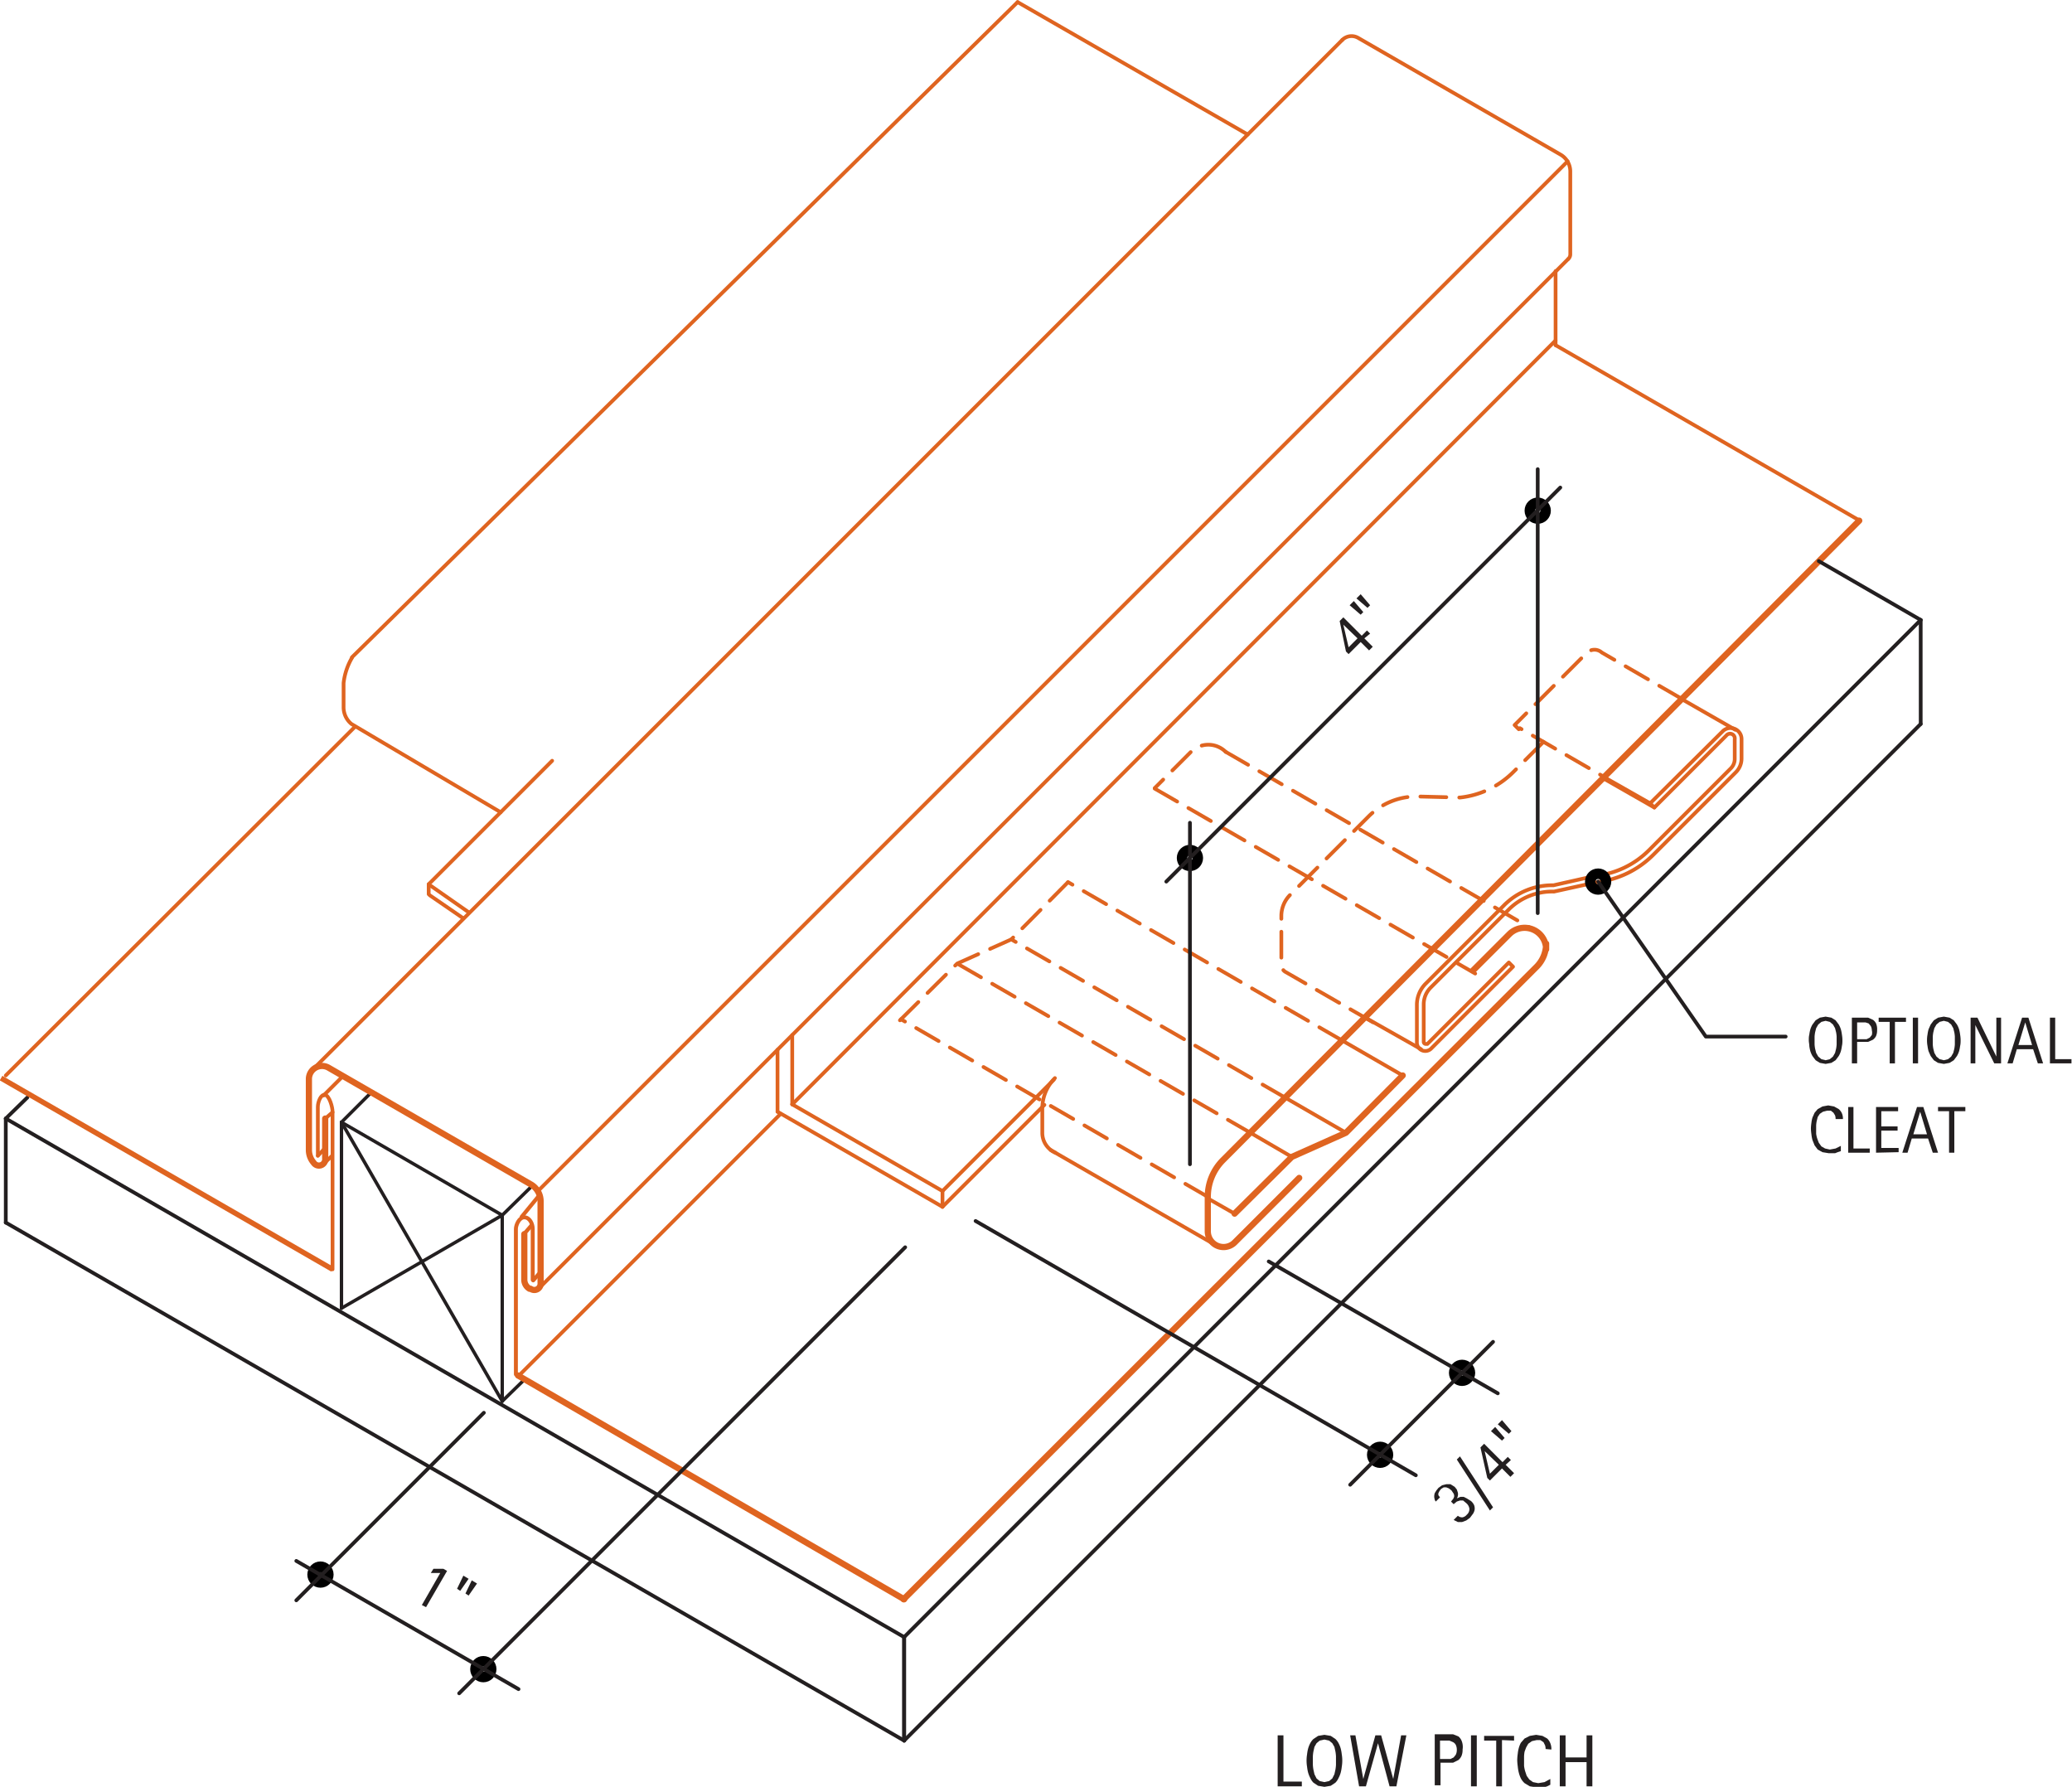 <svg xmlns="http://www.w3.org/2000/svg" viewBox="0 0 394.4 340.1"><defs><style>.\31 d3dd215-e7c2-43d8-bc6a-8af022152560,.\33 9ec599f-a575-475d-8840-edc725f975f5,.\38 c32e65b-fba1-4274-bef3-27aa8adf75ea,.\38 efd517c-10f9-4e66-a3c1-e709cd962dc1,.\39 e9d08e8-3271-45d7-abd8-5c01f90906ec,.aaa25b14-5fd6-45f2-8c88-08ea44b16287,.bd6f2088-85c6-4496-8e0c-b0d9fc3b783a,.d24f0d60-266e-4ef7-a408-c31acaecfe5c{fill:none;}.\38 c32e65b-fba1-4274-bef3-27aa8adf75ea,.\38 efd517c-10f9-4e66-a3c1-e709cd962dc1,.\39 e9d08e8-3271-45d7-abd8-5c01f90906ec,.bd6f2088-85c6-4496-8e0c-b0d9fc3b783a,.d24f0d60-266e-4ef7-a408-c31acaecfe5c{stroke:#df6420;}.\31 d3dd215-e7c2-43d8-bc6a-8af022152560,.\33 9ec599f-a575-475d-8840-edc725f975f5,.\37 50aa8a2-30f8-4b5f-8d0b-f805d10a89eb,.\38 c32e65b-fba1-4274-bef3-27aa8adf75ea,.\38 efd517c-10f9-4e66-a3c1-e709cd962dc1,.\39 e9d08e8-3271-45d7-abd8-5c01f90906ec,.aaa25b14-5fd6-45f2-8c88-08ea44b16287,.d24f0d60-266e-4ef7-a408-c31acaecfe5c{stroke-linecap:round;stroke-linejoin:round;}.\38 c32e65b-fba1-4274-bef3-27aa8adf75ea{stroke-width:1.18px;}.\33 9ec599f-a575-475d-8840-edc725f975f5,.\38 efd517c-10f9-4e66-a3c1-e709cd962dc1,.d24f0d60-266e-4ef7-a408-c31acaecfe5c{stroke-width:0.71px;}.\33 9ec599f-a575-475d-8840-edc725f975f5,.aaa25b14-5fd6-45f2-8c88-08ea44b16287{stroke:#231f20;}.aaa25b14-5fd6-45f2-8c88-08ea44b16287{stroke-width:0.64px;}.d24f0d60-266e-4ef7-a408-c31acaecfe5c{stroke-dasharray:4.93 2.47;}.\39 e9d08e8-3271-45d7-abd8-5c01f90906ec{stroke-width:0.75px;}.bd6f2088-85c6-4496-8e0c-b0d9fc3b783a{stroke-miterlimit:10;}.\35 0525141-1a16-4550-a196-e513aeee5970,.\37 50aa8a2-30f8-4b5f-8d0b-f805d10a89eb{fill:#231f20;}.\31 d3dd215-e7c2-43d8-bc6a-8af022152560,.\37 50aa8a2-30f8-4b5f-8d0b-f805d10a89eb{stroke:#000;stroke-width:2px;}</style></defs><title>roofing-batten.D.transverse-seams-low-pitch</title><g id="67b0bba9-7e9f-4ef3-86ae-439bbc076e92" data-name="BASE-COPPER"><g id="5516cb11-af53-430d-b483-95c1b2bf9e80" data-name="LWPOLYLINE"><path class="8c32e65b-fba1-4274-bef3-27aa8adf75ea" d="M359.4,123.7,238.3,245.4a9.9,9.9,0,0,0-2.9,7V259a3,3,0,0,0,5.1,2.1l12.3-12.3" transform="translate(-5.5 -24.6)"/></g><g id="443da214-29c4-433e-adfc-33273a95d56a" data-name="LWPOLYLINE"><polyline class="8c32e65b-fba1-4274-bef3-27aa8adf75ea" points="235 231 245.9 220.2 256.2 215.6 267 204.7"/></g><g id="427f843e-2279-4357-8b44-c8305e7750c8" data-name="LWPOLYLINE"><path class="8efd517c-10f9-4e66-a3c1-e709cd962dc1" d="M319.6,177.5l.8.8,13.7-13.7a.9.9,0,0,1,1.6.7V169a2.5,2.5,0,0,1-.7,1.8l-15.6,15.6a16.9,16.9,0,0,1-10.2,4.9l-8,1.8a12.9,12.9,0,0,0-9.4,3.8l-14.9,14.9a5.7,5.7,0,0,0-1.7,4.1v7.1a1.6,1.6,0,0,0,2.8,1.1l15.5-15.5-.8-.8-15.5,15.5h-.3a.4.4,0,0,1-.4-.4v-7.1a4.5,4.5,0,0,1,1.3-3.2l14.9-14.9a11.7,11.7,0,0,1,8.6-3.4l8.2-1.8a18.2,18.2,0,0,0,10.8-5.3l15.6-15.6a3.7,3.7,0,0,0,1.1-2.6v-3.7a2.1,2.1,0,0,0-3.6-1.5Z" transform="translate(-5.5 -24.6)"/></g><g id="6901b46f-d925-4d82-841c-80f1cc86b143" data-name="LWPOLYLINE"><path class="8c32e65b-fba1-4274-bef3-27aa8adf75ea" d="M177.5,329,298,208.6a6.2,6.2,0,0,0,1.8-4.4v1.1a4.1,4.1,0,0,0-7-2.9l-6.9,6.9" transform="translate(-5.5 -24.6)"/></g></g><g id="8340d8c0-a70b-45cd-b3bb-72033c7eb5e1" data-name="AXON-OTHER"><g id="dd4ca42b-f21c-49cc-8d6f-f12eced87f91" data-name="LINE"><line class="39ec599f-a575-475d-8840-edc725f975f5" x1="172.1" y1="311.6" x2="1.1" y2="212.9"/></g><g id="c7cbaad3-fd53-43de-807d-f3d9a21c248f" data-name="LINE"><line class="39ec599f-a575-475d-8840-edc725f975f5" x1="1.1" y1="212.9" x2="1.1" y2="232.7"/></g><g id="fae3ee29-f5b4-4575-ab67-b903fc657760" data-name="LINE"><line class="39ec599f-a575-475d-8840-edc725f975f5" x1="1.1" y1="232.7" x2="172.1" y2="331.3"/></g><g id="2c86b20a-a355-4604-aef3-055f74469d16" data-name="LINE"><line class="aaa25b14-5fd6-45f2-8c88-08ea44b16287" x1="65" y1="249" x2="65" y2="213.6"/></g><g id="4a37e43b-052f-4875-bb98-965b6737f32c" data-name="LINE"><line class="aaa25b14-5fd6-45f2-8c88-08ea44b16287" x1="65" y1="213.6" x2="95.6" y2="231.3"/></g><g id="d610483a-706c-43d4-a601-25cb5b1a58c9" data-name="LINE"><line class="aaa25b14-5fd6-45f2-8c88-08ea44b16287" x1="95.6" y1="231.3" x2="95.6" y2="266.7"/></g><g id="fec5c5a4-e92b-42bb-a078-2ae5ef972fcc" data-name="LINE"><line class="aaa25b14-5fd6-45f2-8c88-08ea44b16287" x1="95.6" y1="266.7" x2="65" y2="213.6"/></g><g id="5e0d60e6-cbd0-47f8-a45f-2d793046e28e" data-name="LINE"><line class="aaa25b14-5fd6-45f2-8c88-08ea44b16287" x1="65" y1="249" x2="95.6" y2="231.3"/></g><g id="e9df71d8-1b52-4c45-9145-4faf933026bb" data-name="LINE"><line class="aaa25b14-5fd6-45f2-8c88-08ea44b16287" x1="95.6" y1="266.7" x2="99.6" y2="262.8"/></g><g id="bf8b428c-8941-4dab-bd35-a962365cd844" data-name="LINE"><line class="39ec599f-a575-475d-8840-edc725f975f5" x1="1.1" y1="212.9" x2="5.2" y2="208.9"/></g><g id="f88fb284-d2ad-4d18-a442-d651bea85738" data-name="LINE"><line class="39ec599f-a575-475d-8840-edc725f975f5" x1="365.6" y1="118" x2="346.2" y2="106.8"/></g><g id="d4e6306a-6316-49fd-9e1d-c2412a55fd02" data-name="LINE"><line class="aaa25b14-5fd6-45f2-8c88-08ea44b16287" x1="65" y1="213.6" x2="70.7" y2="207.9"/></g><g id="ac332640-a5a4-40b5-ba5f-b8421a38ffe4" data-name="LINE"><line class="aaa25b14-5fd6-45f2-8c88-08ea44b16287" x1="95.6" y1="231.3" x2="100.9" y2="226.1"/></g></g><g id="df1b613d-57fb-43f7-a465-6a4986955f5b" data-name="AXON-COPPER"><g id="6d9182eb-c988-45f6-bfce-6f44904f50b1" data-name="LINE"><line class="8efd517c-10f9-4e66-a3c1-e709cd962dc1" x1="150.8" y1="210.2" x2="296.1" y2="64.8"/></g><g id="f76c4348-069f-4ae7-9228-58e03bd8b6b2" data-name="LWPOLYLINE"><path class="8c32e65b-fba1-4274-bef3-27aa8adf75ea" d="M105.3,259.5v8.7a2,2,0,0,0,1,1.7h.2a1.2,1.2,0,0,0,1.9-1.1V253.2a3.7,3.7,0,0,0-1.9-3.2L68,227.8a2.5,2.5,0,0,0-3.7,2.1v13.6a3.7,3.7,0,0,0,.9,2.4,1.2,1.2,0,0,0,2.2-.8v-7.6" transform="translate(-5.5 -24.6)"/></g><g id="00c90320-34a1-496a-814e-7c364cffb293" data-name="LINE"><line class="8efd517c-10f9-4e66-a3c1-e709cd962dc1" x1="59.5" y1="203.6" x2="255.5" y2="7.6"/></g><g id="c5142154-3bee-4ee2-b69b-1e1784c6ffad" data-name="LINE"><line class="8efd517c-10f9-4e66-a3c1-e709cd962dc1" x1="102.5" y1="245.3" x2="298.5" y2="49.3"/></g><g id="4b91a151-c537-419b-862c-4e068a36eafa" data-name="LINE"><line class="8efd517c-10f9-4e66-a3c1-e709cd962dc1" x1="102.3" y1="226.8" x2="298.4" y2="30.7"/></g><g id="f6961456-2e54-45e6-9e55-e664adb81aa7" data-name="LINE"><line class="8efd517c-10f9-4e66-a3c1-e709cd962dc1" x1="148" y1="199.8" x2="148" y2="211.6"/></g><g id="4c8b617e-1b41-4d72-b6fb-689d363c1a42" data-name="LINE"><line class="8efd517c-10f9-4e66-a3c1-e709cd962dc1" x1="148" y1="211.6" x2="179.4" y2="229.7"/></g><g id="d6e217e5-c736-4b05-9b6b-a82e95f89b17" data-name="LINE"><line class="8efd517c-10f9-4e66-a3c1-e709cd962dc1" x1="179.4" y1="226.7" x2="200.6" y2="205.5"/></g><g id="6f200f4b-4997-416b-aa01-587b8e389363" data-name="LINE"><line class="8efd517c-10f9-4e66-a3c1-e709cd962dc1" x1="150.8" y1="197" x2="150.8" y2="210.2"/></g><g id="0d3b32c7-a7f5-4bd8-b7b7-f51b0253bcdb" data-name="LINE"><line class="8efd517c-10f9-4e66-a3c1-e709cd962dc1" x1="150.8" y1="210.2" x2="179.4" y2="226.7"/></g><g id="f070e8b7-190c-4ef7-a1c9-7af813cad329" data-name="LINE"><line class="8efd517c-10f9-4e66-a3c1-e709cd962dc1" x1="179.4" y1="226.7" x2="179.4" y2="229.7"/></g><g id="3b202e7f-9648-46b9-aedd-4d77290f2aeb" data-name="LINE"><line class="8efd517c-10f9-4e66-a3c1-e709cd962dc1" x1="179.4" y1="229.7" x2="198.8" y2="210.3"/></g><g id="578d1d49-e10d-4ace-9232-fc4b99e55d2c" data-name="LWPOLYLINE"><path class="8efd517c-10f9-4e66-a3c1-e709cd962dc1" d="M304,73.9a1.2,1.2,0,0,0,.4-.9V57.2a3.7,3.7,0,0,0-1.9-3.2L264,31.8a2.5,2.5,0,0,0-3,.4" transform="translate(-5.5 -24.6)"/></g><g id="4f23e3f9-1c93-4040-8a3d-3434644de263" data-name="LINE"><line class="8efd517c-10f9-4e66-a3c1-e709cd962dc1" x1="296.1" y1="65.7" x2="354" y2="99.1"/></g><g id="d752690c-b0e2-4fcc-ab5a-b5a612fafe85" data-name="LINE"><line class="8efd517c-10f9-4e66-a3c1-e709cd962dc1" x1="296.1" y1="51.6" x2="296.1" y2="65.7"/></g><g id="d7ff45c0-ac0f-4852-9791-f081d829773a" data-name="LINE"><line class="8efd517c-10f9-4e66-a3c1-e709cd962dc1" x1="148.6" y1="212" x2="98.6" y2="262"/></g><g id="1461dda4-b87c-41ce-b25e-ab65cea25f62" data-name="LINE"><line class="8efd517c-10f9-4e66-a3c1-e709cd962dc1" x1="314.1" y1="152.9" x2="305.3" y2="147.9"/></g><g id="1fad7d09-a9ee-48c6-897c-770d81ac5c1e" data-name="LINE"><line class="8efd517c-10f9-4e66-a3c1-e709cd962dc1" x1="330.3" y1="138.9" x2="320" y2="133"/></g><g id="811bff7b-dc62-449e-9292-550541b242c9" data-name="LINE"><line class="8efd517c-10f9-4e66-a3c1-e709cd962dc1" x1="231.4" y1="237" x2="200" y2="218.9"/></g><g id="2f69368c-2948-4b48-bbc2-3001bd896bdb" data-name="LWPOLYLINE"><line class="8c32e65b-fba1-4274-bef3-27aa8adf75ea" x1="98.6" y1="261.8" x2="172.1" y2="304.4"/></g><g id="af6502f9-02a1-4e51-8666-915422db8ef5" data-name="LINE"><line class="8efd517c-10f9-4e66-a3c1-e709cd962dc1" x1="267" y1="204.7" x2="255.4" y2="198"/></g><g id="5513869a-171a-49ba-be9c-1fcc91a3c4bf" data-name="LINE"><line class="8efd517c-10f9-4e66-a3c1-e709cd962dc1" x1="235" y1="231" x2="229.9" y2="228.1"/></g><g id="78c58bfa-7a0d-4abc-b1f6-8b8584079ee0" data-name="LINE"><line class="8efd517c-10f9-4e66-a3c1-e709cd962dc1" x1="245.9" y1="220.2" x2="238" y2="215.6"/></g><g id="ce4e3ce5-73d7-4c6b-a86a-28f0db4b2780" data-name="LINE"><line class="8efd517c-10f9-4e66-a3c1-e709cd962dc1" x1="256.2" y1="215.6" x2="244.6" y2="208.9"/></g><g id="04e57785-e071-42d9-b7a2-711f69beef17" data-name="LINE"><line class="8efd517c-10f9-4e66-a3c1-e709cd962dc1" x1="314.9" y1="153.7" x2="305.1" y2="148.1"/></g><g id="dc48f1af-49a3-429e-bb4e-e94df37df555" data-name="LWPOLYLINE"><polyline class="d24f0d60-266e-4ef7-a408-c31acaecfe5c" points="171.3 194.2 182.2 183.4 192.5 178.8 203.3 167.9"/></g><g id="3dab06d0-8716-4bbc-ab64-efbc96d89345" data-name="LINE"><line class="d24f0d60-266e-4ef7-a408-c31acaecfe5c" x1="229.9" y1="227.8" x2="171.5" y2="194"/></g><g id="bc684157-de88-4728-8733-1d3d34b1f953" data-name="LINE"><line class="d24f0d60-266e-4ef7-a408-c31acaecfe5c" x1="238" y1="215.6" x2="182.2" y2="183.4"/></g><g id="4089705c-8776-4b60-834c-2386629b2b16" data-name="LINE"><line class="d24f0d60-266e-4ef7-a408-c31acaecfe5c" x1="244.6" y1="208.9" x2="192.5" y2="178.8"/></g><g id="6df5dd5e-5c29-45b6-985e-9931002ea6f5" data-name="LINE"><line class="d24f0d60-266e-4ef7-a408-c31acaecfe5c" x1="255.4" y1="198" x2="203.3" y2="167.9"/></g><g id="b98b779a-5b3d-488c-95e5-be073baf80b0" data-name="LINE"><line class="8efd517c-10f9-4e66-a3c1-e709cd962dc1" x1="270.5" y1="199.7" x2="259.9" y2="193.7"/></g><g id="e1d6091f-5503-4d23-ac7c-357ce068bad2" data-name="LWPOLYLINE"><path class="d24f0d60-266e-4ef7-a408-c31acaecfe5c" d="M299.3,165.8l-5.7,5.7a16.9,16.9,0,0,1-10.2,4.9l-8-.2a12.9,12.9,0,0,0-9.4,3.8l-14.9,14.9a5.7,5.7,0,0,0-1.7,4.1v9.2a1.6,1.6,0,0,0,.8,1.4l17.9,10.3" transform="translate(-5.5 -24.6)"/></g><g id="ed8cd52d-9a26-4664-8193-b89fc4f98ff9" data-name="LWPOLYLINE"><path class="d24f0d60-266e-4ef7-a408-c31acaecfe5c" d="M325.6,157.6l-15.2-8.8a2.1,2.1,0,0,0-2.9.1l-13.7,13.7.8.8.2-.2,15.9,9.2" transform="translate(-5.5 -24.6)"/></g><g id="dbf82234-177e-4ca9-84c1-e6da1dcb764b" data-name="LINE"><line class="d24f0d60-266e-4ef7-a408-c31acaecfe5c" x1="233.3" y1="143.1" x2="291.1" y2="176.5"/></g><g id="30460067-8bba-4d68-a9c9-7aec9fa8bd38" data-name="LWPOLYLINE"><path class="d24f0d60-266e-4ef7-a408-c31acaecfe5c" d="M238.8,167.7a4.7,4.7,0,0,0-6.6,0l-6.9,6.9" transform="translate(-5.5 -24.6)"/></g><g id="650df754-c037-447c-8581-9516000c5e0c" data-name="LINE"><line class="d24f0d60-266e-4ef7-a408-c31acaecfe5c" x1="219.8" y1="150.1" x2="280.8" y2="185.3"/></g><g id="b42624ea-46de-412b-b29b-42de7ea94181" data-name="LWPOLYLINE"><path class="8efd517c-10f9-4e66-a3c1-e709cd962dc1" d="M206.4,244a4.1,4.1,0,0,1-2.5-3.8v-4.6a8.2,8.2,0,0,1,2.4-5.8" transform="translate(-5.5 -24.6)"/></g><path class="9e9d08e8-3271-45d7-abd8-5c01f90906ec" d="M103.7,286.2V258.5c0-.7.6-2.2,1.6-2.2s1.6,1.2,1.6,2.2v9.7" transform="translate(-5.5 -24.6)"/><line class="9e9d08e8-3271-45d7-abd8-5c01f90906ec" x1="99.3" y1="231.6" x2="102.5" y2="227.7"/><line class="9e9d08e8-3271-45d7-abd8-5c01f90906ec" x1="99.9" y1="234.7" x2="101.2" y2="233.2"/><line class="9e9d08e8-3271-45d7-abd8-5c01f90906ec" x1="101.5" y1="243.7" x2="102.8" y2="242.2"/><line class="bd6f2088-85c6-4496-8e0c-b0d9fc3b783a" x1="63.3" y1="241.6" x2="0.2" y2="205.2"/><path class="8efd517c-10f9-4e66-a3c1-e709cd962dc1" d="M87.1,192.9" transform="translate(-5.5 -24.6)"/><line class="8efd517c-10f9-4e66-a3c1-e709cd962dc1" x1="81.6" y1="168.3" x2="81.6" y2="170.2"/><g id="26b2cb47-307d-469f-a82a-0ae7e42f42c9" data-name="LWPOLYLINE"><path class="8efd517c-10f9-4e66-a3c1-e709cd962dc1" d="M100.8,179.2,72.4,162.4a4.1,4.1,0,0,1-1.5-3.2v-4.6a12.3,12.3,0,0,1,1.6-4.8" transform="translate(-5.5 -24.6)"/></g><line class="8efd517c-10f9-4e66-a3c1-e709cd962dc1" x1="89.3" y1="173.7" x2="82" y2="168.6"/><line class="8efd517c-10f9-4e66-a3c1-e709cd962dc1" x1="88.2" y1="174.8" x2="81.8" y2="170.4"/><line class="8efd517c-10f9-4e66-a3c1-e709cd962dc1" x1="1.1" y1="204.7" x2="67.6" y2="138.3"/><line class="8efd517c-10f9-4e66-a3c1-e709cd962dc1" x1="237.5" y1="25.6" x2="193.7" y2="0.4"/><line class="8efd517c-10f9-4e66-a3c1-e709cd962dc1" x1="67" y1="125.1" x2="193.7" y2="0.4"/><line class="8efd517c-10f9-4e66-a3c1-e709cd962dc1" x1="81.6" y1="168.3" x2="105.1" y2="144.8"/><path class="8efd517c-10f9-4e66-a3c1-e709cd962dc1" d="M68.8,266.2v-30c0-.9-.6-3-1.4-3.2s-1.4,1.3-1.4,2.3v9.2" transform="translate(-5.5 -24.6)"/><line class="8efd517c-10f9-4e66-a3c1-e709cd962dc1" x1="61.6" y1="208.5" x2="65.3" y2="204.8"/><line class="8efd517c-10f9-4e66-a3c1-e709cd962dc1" x1="61.8" y1="213" x2="63.3" y2="211.7"/><line class="8efd517c-10f9-4e66-a3c1-e709cd962dc1" x1="60.5" y1="220" x2="61.7" y2="218.7"/><line class="8efd517c-10f9-4e66-a3c1-e709cd962dc1" x1="61.3" y1="221.8" x2="63.2" y2="220"/></g><g id="13e1eef2-8e39-4f77-86ab-45c45ba39a6d" data-name="BASE-OTHER"><g id="0a5aff58-3255-4dc2-abcc-6b32c92363a0" data-name="LINE"><line class="39ec599f-a575-475d-8840-edc725f975f5" x1="172.1" y1="331.3" x2="172.1" y2="311.6"/></g><g id="c2921884-1365-4287-97c5-d0617253540a" data-name="LINE"><line class="39ec599f-a575-475d-8840-edc725f975f5" x1="172.1" y1="311.6" x2="365.6" y2="118"/></g><g id="1dc3a884-a603-4211-bc7c-6d5cd9067292" data-name="LINE"><line class="39ec599f-a575-475d-8840-edc725f975f5" x1="365.6" y1="118" x2="365.6" y2="137.8"/></g><g id="7b6eaa18-e4a7-4046-91c3-c2deeb9541b0" data-name="LINE"><line class="39ec599f-a575-475d-8840-edc725f975f5" x1="365.6" y1="137.8" x2="172.1" y2="331.3"/></g><g id="f0b9657a-8423-4c7d-a1d1-cbf004bce05a" data-name="LINE"><line class="39ec599f-a575-475d-8840-edc725f975f5" x1="172.1" y1="331.3" x2="172.1" y2="311.6"/></g></g><g id="1cddbd9a-a0c9-4302-81a8-8bccf62d3a28" data-name="0"><g id="9ac8ec00-6759-4471-9f81-2d908da0fafc" data-name="LWPOLYLINE"><circle class="750aa8a2-30f8-4b5f-8d0b-f805d10a89eb" cx="61" cy="299.7" r="1.5"/></g><g id="bc9d3c9f-073e-41ab-ad9f-5e923e789fc8" data-name="LWPOLYLINE"><circle class="1d3dd215-e7c2-43d8-bc6a-8af022152560" cx="92" cy="317.7" r="1.5"/></g><g id="9c9171dc-d28a-4f76-889c-1dc215fe586c" data-name="LWPOLYLINE"><circle class="1d3dd215-e7c2-43d8-bc6a-8af022152560" cx="262.7" cy="276.9" r="1.5"/></g><g id="d462b2e8-10a7-4b35-a81f-47096cd65597" data-name="LWPOLYLINE"><circle class="1d3dd215-e7c2-43d8-bc6a-8af022152560" cx="278.3" cy="261.3" r="1.5"/></g><g id="15f1ca94-a002-47a1-8ca3-6fa94f5243c9" data-name="LWPOLYLINE"><circle class="1d3dd215-e7c2-43d8-bc6a-8af022152560" cx="226.5" cy="163.3" r="1.5"/></g><g id="0e15fd31-2908-4327-bb85-7c5964a506b3" data-name="LWPOLYLINE"><circle class="1d3dd215-e7c2-43d8-bc6a-8af022152560" cx="304.2" cy="167.8" r="1.5"/></g><g id="f7007d07-6d11-48f0-ae06-6a5cf49932dd" data-name="LWPOLYLINE"><circle class="1d3dd215-e7c2-43d8-bc6a-8af022152560" cx="292.7" cy="97.2" r="1.5"/></g></g><g id="352d5bae-cd3e-4ca3-8d3b-62d3af09afc6" data-name="CDATEXT"><g id="e8038640-8f13-4181-a676-51286e5484e7" data-name="TEXT"><path class="50525141-1a16-4550-a196-e513aeee5970" d="M354.9,237.6a2,2,0,0,0-.1-.7l-.3-.5-.5-.4h-.7l-.8.2-.6.4-.4.6-.2.8a6,6,0,0,0-.1.8q0,.4,0,.8t0,.8a5.7,5.7,0,0,0,.2.9l.3.8.5.7.7.4.9.2,1.1-.2,1-.5v1l-.6.2-.5.2h-1.2l-1.2-.2-.9-.5-.6-.8-.4-1a6.5,6.5,0,0,1-.2-1.1,9.1,9.1,0,0,1-.1-1.1,8.6,8.6,0,0,1,.1-1.1,5.6,5.6,0,0,1,.2-1l.4-.9.6-.7.9-.5,1.1-.2,1.1.2.9.5a2.3,2.3,0,0,1,.6.8,2.6,2.6,0,0,1,.2,1.1Z" transform="translate(-5.5 -24.6)"/><path class="50525141-1a16-4550-a196-e513aeee5970" d="M357.3,244v-8.7h1v7.9h3.1v.8Z" transform="translate(-5.5 -24.6)"/><path class="50525141-1a16-4550-a196-e513aeee5970" d="M362.6,244v-8.7h4.2v.8h-3.2V239h3.1v.8h-3.1v3.3h3.3v.8Z" transform="translate(-5.5 -24.6)"/><path class="50525141-1a16-4550-a196-e513aeee5970" d="M373.4,244l-.9-2.7h-3.1l-.8,2.7h-1l2.8-8.7h1.2l2.8,8.7Zm-2.4-7.8h0l-1.3,4.3h2.6Z" transform="translate(-5.5 -24.6)"/><path class="50525141-1a16-4550-a196-e513aeee5970" d="M377.5,236.1V244h-1v-7.9h-2.1v-.8h5.2v.8Z" transform="translate(-5.5 -24.6)"/></g><g id="4a1ca990-b47d-46c0-a00e-bf7dd125319e" data-name="TEXT"><path class="50525141-1a16-4550-a196-e513aeee5970" d="M356.2,222.6c0,.3,0,.7-.1,1.1a6.8,6.8,0,0,1-.2,1,4.6,4.6,0,0,1-.4.9l-.6.8-.8.5-1.1.2-1.1-.2-.8-.5-.6-.8a4.7,4.7,0,0,1-.4-.9,6.5,6.5,0,0,1-.2-1c0-.4-.1-.7-.1-1.1s0-.7.1-1.1a6.4,6.4,0,0,1,.2-1,4.6,4.6,0,0,1,.4-.9l.6-.8.8-.5,1.1-.2,1.1.2.8.5.6.8a4.5,4.5,0,0,1,.4.9,6.7,6.7,0,0,1,.2,1Q356.2,222.1,356.2,222.6Zm-1.1,0c0-.2,0-.5,0-.7a6.5,6.5,0,0,0-.1-.8l-.2-.8-.4-.7-.6-.5-.8-.2-.8.2-.6.5-.4.7-.2.8a6.3,6.3,0,0,0-.1.8q0,.4,0,.7t0,.8a6.5,6.5,0,0,0,.1.8l.2.8.4.7.6.5.8.2.8-.2.6-.5.4-.7.2-.8a6.8,6.8,0,0,0,.1-.8C355.1,223.1,355.1,222.8,355.1,222.6Z" transform="translate(-5.5 -24.6)"/><path class="50525141-1a16-4550-a196-e513aeee5970" d="M362.8,220.7a2.7,2.7,0,0,1-.2,1.1,1.9,1.9,0,0,1-.6.7l-.9.4H359V227h-1v-8.7h3.1l.9.4a1.8,1.8,0,0,1,.6.7A2.8,2.8,0,0,1,362.8,220.7Zm-1,0a1.9,1.9,0,0,0-.2-.8l-.4-.5-.6-.2H359v3.2h1.8l.6-.3.4-.5A1.9,1.9,0,0,0,361.8,220.7Z" transform="translate(-5.5 -24.6)"/><path class="50525141-1a16-4550-a196-e513aeee5970" d="M366.2,219.1V227h-1v-7.9h-2.1v-.8h5.2v.8Z" transform="translate(-5.5 -24.6)"/><path class="50525141-1a16-4550-a196-e513aeee5970" d="M369.6,227v-8.7h1V227Z" transform="translate(-5.5 -24.6)"/><path class="50525141-1a16-4550-a196-e513aeee5970" d="M378.7,222.6c0,.3,0,.7-.1,1.1a6.8,6.8,0,0,1-.2,1,4.7,4.7,0,0,1-.4.9l-.6.8-.8.5-1.1.2-1.1-.2-.8-.5-.6-.8-.4-.9a6.5,6.5,0,0,1-.2-1q-.1-.5-.1-1.1t.1-1.1a6.4,6.4,0,0,1,.2-1l.4-.9.6-.8.8-.5,1.1-.2,1.1.2.8.5.6.8a4.6,4.6,0,0,1,.4.9,6.7,6.7,0,0,1,.2,1Q378.7,222.1,378.7,222.6Zm-1.1,0q0-.3,0-.7a6.3,6.3,0,0,0-.1-.8l-.2-.8-.4-.7-.6-.5-.8-.2-.8.2-.6.5-.4.7-.2.8a6.5,6.5,0,0,0-.1.8c0,.3,0,.5,0,.7s0,.5,0,.8a6.7,6.7,0,0,0,.1.8l.2.8.4.7.6.5.8.2.8-.2.6-.5.4-.7.2-.8a6.6,6.6,0,0,0,.1-.8Q377.6,222.9,377.6,222.6Z" transform="translate(-5.5 -24.6)"/><path class="50525141-1a16-4550-a196-e513aeee5970" d="M385.1,227l-3.6-7.3h0V227h-.9v-8.7h1.3l3.6,7.4h0v-7.4h.9V227Z" transform="translate(-5.5 -24.6)"/><path class="50525141-1a16-4550-a196-e513aeee5970" d="M393.4,227l-.9-2.7h-3.1l-.8,2.7h-1l2.8-8.7h1.2l2.8,8.7Zm-2.4-7.8h0l-1.3,4.3h2.6Z" transform="translate(-5.5 -24.6)"/><path class="50525141-1a16-4550-a196-e513aeee5970" d="M395.7,227v-8.7h1v7.9h3.1v.8Z" transform="translate(-5.5 -24.6)"/></g><g id="b71dbe95-d2a9-400f-b80f-a7c729ef36bd" data-name="LWPOLYLINE"><polyline class="39ec599f-a575-475d-8840-edc725f975f5" points="339.9 197.3 324.7 197.3 304.2 167.8"/></g><g id="dce33771-2c2f-4017-a810-8d0b6d4dd8cc" data-name="LINE"><line class="39ec599f-a575-475d-8840-edc725f975f5" x1="226.5" y1="221.6" x2="226.5" y2="156.6"/></g><g id="3f944ae9-36dc-4377-a139-2577cfc470bd" data-name="LINE"><line class="39ec599f-a575-475d-8840-edc725f975f5" x1="185.7" y1="232.4" x2="269.5" y2="280.8"/></g><g id="c54173e0-15ba-46a6-83d4-2dd539a702a1" data-name="LINE"><line class="39ec599f-a575-475d-8840-edc725f975f5" x1="56.4" y1="297.1" x2="98.7" y2="321.5"/></g><g id="682d278c-54f1-446e-8937-2362158034e2" data-name="LINE"><line class="39ec599f-a575-475d-8840-edc725f975f5" x1="172.3" y1="237.4" x2="87.4" y2="322.3"/></g><g id="de165069-98d4-4675-9c4b-348a39871cec" data-name="TEXT"><path class="50525141-1a16-4550-a196-e513aeee5970" d="M85.8,330.1l3.5-6.1H87.5l.5-.8h1.9l.7.4-4,6.9Z" transform="translate(-5.5 -24.6)"/><path class="50525141-1a16-4550-a196-e513aeee5970" d="M93.1,327.4l-.6-.4,1.2-2.5,1,.6Zm1.6.9-.6-.4,1.2-2.5,1,.6Z" transform="translate(-5.5 -24.6)"/></g><g id="9ee496bc-d353-4752-b909-efaf3d7e9795" data-name="TEXT"><path class="50525141-1a16-4550-a196-e513aeee5970" d="M248.7,364.6v-9.7h1.1v8.8h3.5v.9Z" transform="translate(-5.5 -24.6)"/><path class="50525141-1a16-4550-a196-e513aeee5970" d="M261,359.7q0,.6-.1,1.2a7.5,7.5,0,0,1-.2,1.1,5.2,5.2,0,0,1-.4,1,3.1,3.1,0,0,1-.6.9l-.9.6-1.2.2-1.2-.2-.9-.6a3.1,3.1,0,0,1-.6-.9,5.2,5.2,0,0,1-.4-1,7.1,7.1,0,0,1-.2-1.1q-.1-.6-.1-1.2t.1-1.2a7,7,0,0,1,.2-1.1,5.1,5.1,0,0,1,.4-1,3.1,3.1,0,0,1,.6-.8l.9-.6,1.2-.2,1.2.2.9.6a3.1,3.1,0,0,1,.6.8,5,5,0,0,1,.4,1,7.4,7.4,0,0,1,.2,1.1Q261,359.1,261,359.7Zm-1.2,0c0-.2,0-.5,0-.8a7.2,7.2,0,0,0-.1-.9l-.2-.9-.4-.7-.6-.5-.9-.2-.9.2-.6.5-.4.7-.2.9a7,7,0,0,0-.1.9c0,.3,0,.6,0,.8s0,.5,0,.8a7.2,7.2,0,0,0,.1.9l.2.9.4.8.6.5.9.2.9-.2.6-.5.4-.8.2-.9a7.5,7.5,0,0,0,.1-.9Q259.8,360.1,259.8,359.7Z" transform="translate(-5.5 -24.6)"/><path class="50525141-1a16-4550-a196-e513aeee5970" d="M271.3,364.6h-1.3l-2.2-8.2h0l-2.3,8.2h-1.3l-1.7-9.7h1l1.5,8.3h0l2.3-8.3h1.1l2.3,8.3h0l1.5-8.3h1Z" transform="translate(-5.5 -24.6)"/><path class="50525141-1a16-4550-a196-e513aeee5970" d="M283.9,357.6a3,3,0,0,1-.2,1.2,2.2,2.2,0,0,1-.6.8l-1,.5h-2.4v4.3h-1.1v-9.7h3.5l1,.4a2.1,2.1,0,0,1,.6.8A3.1,3.1,0,0,1,283.9,357.6Zm-1.1,0a2.1,2.1,0,0,0-.2-.9,1.3,1.3,0,0,0-.5-.5l-.7-.3h-1.8v3.5h2l.6-.3.4-.5A2.1,2.1,0,0,0,282.8,357.6Z" transform="translate(-5.5 -24.6)"/><path class="50525141-1a16-4550-a196-e513aeee5970" d="M285.5,364.6v-9.7h1.1v9.7Z" transform="translate(-5.5 -24.6)"/><path class="50525141-1a16-4550-a196-e513aeee5970" d="M291.4,355.8v8.8h-1.1v-8.7H288v-.9h5.7v.9Z" transform="translate(-5.5 -24.6)"/><path class="50525141-1a16-4550-a196-e513aeee5970" d="M299.7,357.5a2.3,2.3,0,0,0-.1-.7l-.3-.6-.6-.4H298l-.9.2-.7.5-.4.7-.3.8a6.7,6.7,0,0,0-.1.9q0,.5,0,.9c0,.3,0,.6,0,.9a6.4,6.4,0,0,0,.2,1l.3.9.5.7.7.5,1,.2,1.2-.2,1.1-.6v1.1l-.6.3-.6.2H298l-1.3-.2-1-.6a3.3,3.3,0,0,1-.7-.9,5.5,5.5,0,0,1-.4-1.1,7.4,7.4,0,0,1-.2-1.2,10.1,10.1,0,0,1-.1-1.2,9.5,9.5,0,0,1,.1-1.2,6.4,6.4,0,0,1,.2-1.1,4.7,4.7,0,0,1,.4-1l.7-.8,1-.5,1.2-.2,1.2.2.9.5a2.5,2.5,0,0,1,.6.9,2.9,2.9,0,0,1,.2,1.2Z" transform="translate(-5.5 -24.6)"/><path class="50525141-1a16-4550-a196-e513aeee5970" d="M307.5,364.6V360h-4v4.6h-1.1v-9.7h1.1v4.2h4v-4.2h1.1v9.7Z" transform="translate(-5.5 -24.6)"/></g><g id="b8ad6822-9c3c-40ca-8421-1e9be7faaf2d" data-name="TEXT"><path class="50525141-1a16-4550-a196-e513aeee5970" d="M285.5,310.3a2.3,2.3,0,0,1,.6.8,1.9,1.9,0,0,1,.1.8,2.1,2.1,0,0,1-.3.8l-.6.8-.7.5-.8.3h-.8l-.8-.4.8-.8a1.2,1.2,0,0,0,.9.3,1.4,1.4,0,0,0,.8-.5,1.4,1.4,0,0,0,.5-1.1,1.7,1.7,0,0,0-.6-1.1l-.6-.5h-.6l-.6.2-.6.5-.5-.5.4-.5a1.3,1.3,0,0,0,.2-.5,1.1,1.1,0,0,0-.1-.5l-.4-.6-.5-.4-.5-.2h-.5l-.5.3-.3.4-.2.4a1,1,0,0,0,0,.4l.3.4-.8.8-.2-.3V310a1.7,1.7,0,0,1-.1-.6,2.1,2.1,0,0,1,.1-.6l.3-.5.4-.5.7-.5.8-.2h.8l.8.5.4.5.2.6a1.6,1.6,0,0,1,0,.6,1.2,1.2,0,0,1-.2.5h0l.7-.3h.6l.6.3Z" transform="translate(-5.5 -24.6)"/><path class="50525141-1a16-4550-a196-e513aeee5970" d="M289.7,311.5l-.6.6-6.3-9.7.6-.6Z" transform="translate(-5.5 -24.6)"/><path class="50525141-1a16-4550-a196-e513aeee5970" d="M292.1,303.4l1.6,1.6-.7.7-1.6-1.6-2.3,2.3-.5-.5-1.3-5.8.7-.7,3.5,3.5,1-1,.6.6Zm-4-2.6h0l1,4.3,1.7-1.7Z" transform="translate(-5.5 -24.6)"/><path class="50525141-1a16-4550-a196-e513aeee5970" d="M291.9,298.3l-.5.5-2.1-1.8.8-.8Zm1.3-1.3-.5.5-2.1-1.8.8-.8Z" transform="translate(-5.5 -24.6)"/></g><g id="53c79943-820c-4abf-bee6-781e3e4bdcfb" data-name="LINE"><line class="39ec599f-a575-475d-8840-edc725f975f5" x1="257" y1="282.6" x2="284.2" y2="255.4"/></g><g id="d64423a0-90b2-4c47-b6fe-0811bda58979" data-name="LINE"><line class="39ec599f-a575-475d-8840-edc725f975f5" x1="241.5" y1="240.1" x2="285.1" y2="265.2"/></g><g id="cf8dcbed-36ca-4e9d-b8ec-ffd5e2502c25" data-name="LINE"><line class="39ec599f-a575-475d-8840-edc725f975f5" x1="222" y1="167.8" x2="297" y2="92.8"/></g><g id="fe129bf6-eb3f-42d4-9349-3b4fdd95a1a3" data-name="TEXT"><path class="50525141-1a16-4550-a196-e513aeee5970" d="M265.2,146.1l1.6,1.6-.7.7-1.6-1.6-2.3,2.3-.5-.5-1.2-5.8.7-.7,3.5,3.5,1-1,.6.6Zm-4-2.6h0l1,4.3,1.7-1.7Z" transform="translate(-5.5 -24.6)"/><path class="50525141-1a16-4550-a196-e513aeee5970" d="M265,141.1l-.5.5-2.1-1.8.8-.8Zm1.3-1.3-.5.5-2.1-1.8.8-.8Z" transform="translate(-5.5 -24.6)"/></g><g id="289d6be2-45af-48d6-8f21-f66271534064" data-name="LINE"><line class="39ec599f-a575-475d-8840-edc725f975f5" x1="292.7" y1="173.8" x2="292.7" y2="89.3"/></g><g id="fc2cc9a6-49c7-450d-97f2-1d3ebcf075f7" data-name="LINE"><line class="39ec599f-a575-475d-8840-edc725f975f5" x1="92.1" y1="268.9" x2="56.4" y2="304.6"/></g></g></svg>